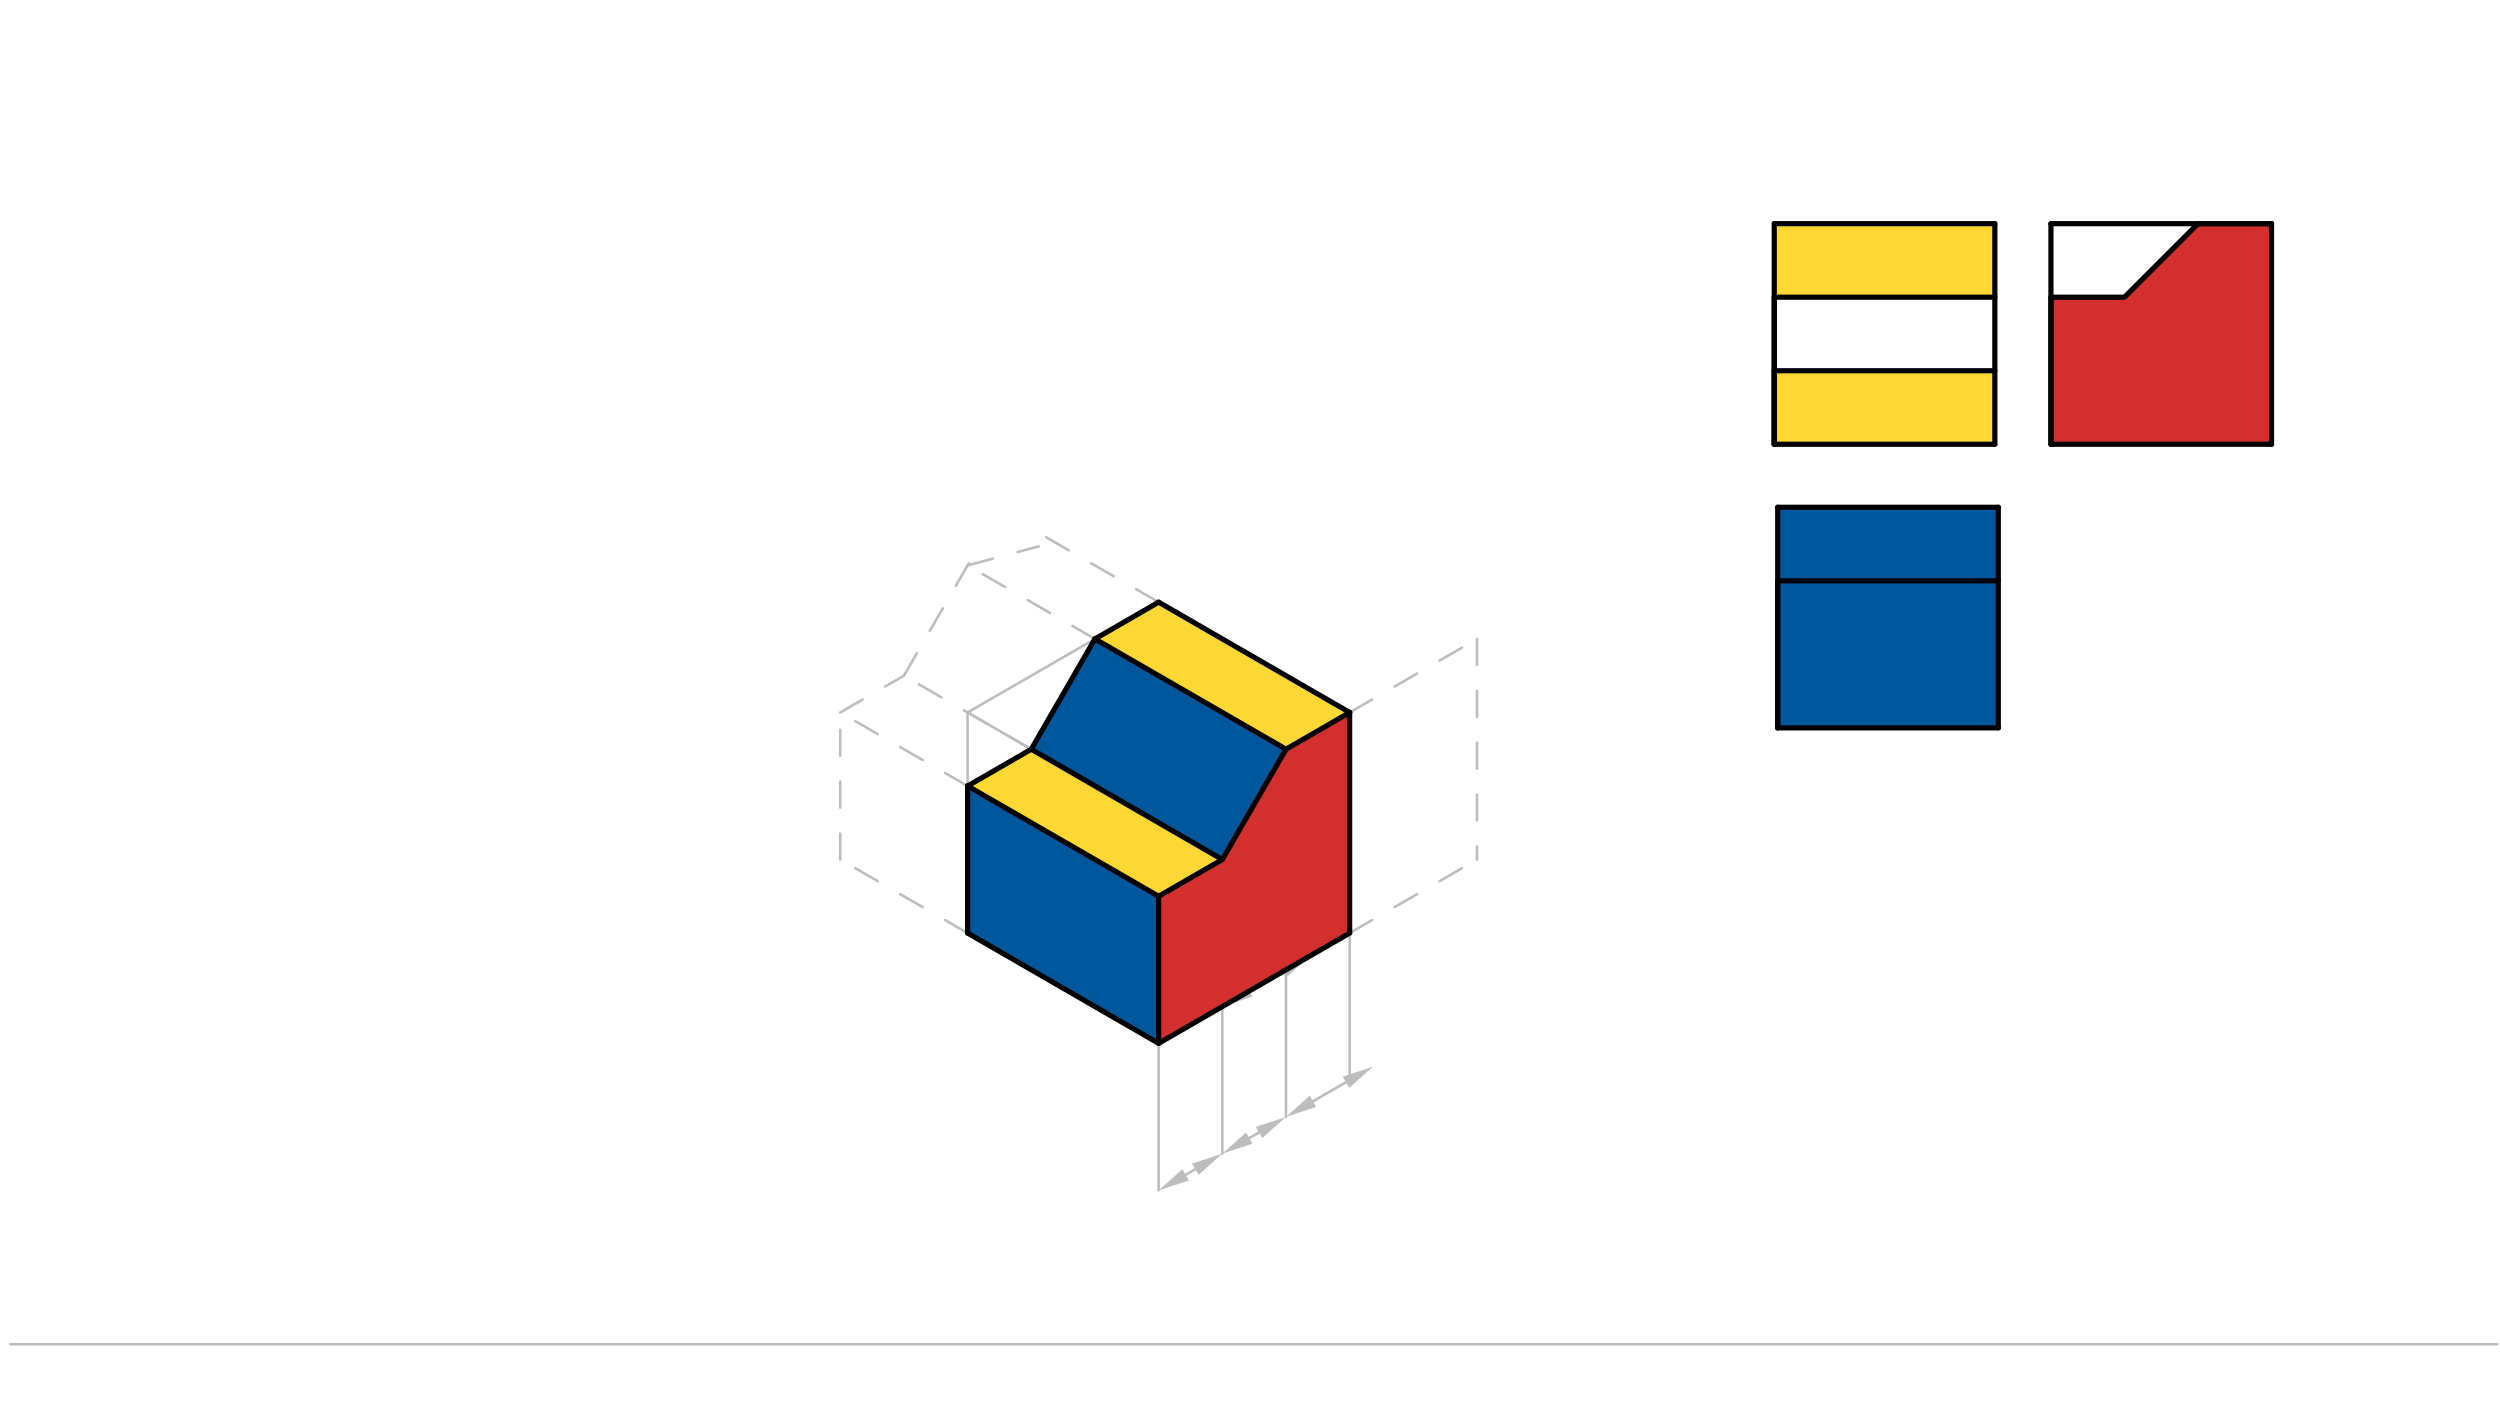 <svg xmlns="http://www.w3.org/2000/svg" class="svg--816" height="100%" preserveAspectRatio="xMidYMid meet" viewBox="0 0 963.78 541.417" width="100%"><defs><marker id="marker-arrow" markerHeight="16" markerUnits="userSpaceOnUse" markerWidth="24" orient="auto-start-reverse" refX="24" refY="4" viewBox="0 0 24 8"><path d="M 0 0 L 24 4 L 0 8 z" stroke="inherit"></path></marker></defs><g class="aux-layer--949"><g class="element--733"><line stroke="#BDBDBD" stroke-dasharray="none" stroke-linecap="round" stroke-width="1" x1="3.997" x2="962.663" y1="518.223" y2="518.223"></line></g><g class="element--733"><line stroke="#BDBDBD" stroke-dasharray="none" stroke-linecap="round" stroke-width="1" x1="446.663" x2="373.017" y1="402.223" y2="359.703"></line></g><g class="element--733"><line stroke="#BDBDBD" stroke-dasharray="none" stroke-linecap="round" stroke-width="1" x1="446.663" x2="520.31" y1="402.223" y2="359.703"></line></g><g class="element--733"><line stroke="#BDBDBD" stroke-dasharray="none" stroke-linecap="round" stroke-width="1" x1="446.663" x2="446.663" y1="402.223" y2="317.183"></line></g><g class="element--733"><line stroke="#BDBDBD" stroke-dasharray="none" stroke-linecap="round" stroke-width="1" x1="373.017" x2="373.017" y1="359.703" y2="274.664"></line></g><g class="element--733"><line stroke="#BDBDBD" stroke-dasharray="none" stroke-linecap="round" stroke-width="1" x1="520.31" x2="520.31" y1="359.703" y2="274.664"></line></g><g class="element--733"><line stroke="#BDBDBD" stroke-dasharray="none" stroke-linecap="round" stroke-width="1" x1="520.31" x2="446.663" y1="274.664" y2="317.183"></line></g><g class="element--733"><line stroke="#BDBDBD" stroke-dasharray="none" stroke-linecap="round" stroke-width="1" x1="373.017" x2="446.663" y1="274.664" y2="317.183"></line></g><g class="element--733"><line stroke="#BDBDBD" stroke-dasharray="none" stroke-linecap="round" stroke-width="1" x1="373.017" x2="446.663" y1="274.664" y2="232.144"></line></g><g class="element--733"><line stroke="#BDBDBD" stroke-dasharray="none" stroke-linecap="round" stroke-width="1" x1="520.31" x2="446.663" y1="274.664" y2="232.144"></line></g><g class="element--733"><line stroke="#BDBDBD" stroke-dasharray="10" stroke-linecap="round" stroke-width="1" x1="373.017" x2="323.92" y1="303.01" y2="274.664"></line></g><g class="element--733"><line stroke="#BDBDBD" stroke-dasharray="10" stroke-linecap="round" stroke-width="1" x1="397.566" x2="348.468" y1="288.837" y2="260.49"></line></g><g class="element--733"><line stroke="#BDBDBD" stroke-dasharray="10" stroke-linecap="round" stroke-width="1" x1="422.115" x2="373.017" y1="246.317" y2="217.971"></line></g><g class="element--733"><line stroke="#BDBDBD" stroke-dasharray="10" stroke-linecap="round" stroke-width="1" x1="373.017" x2="323.92" y1="359.703" y2="331.356"></line></g><g class="element--733"><line stroke="#BDBDBD" stroke-dasharray="10" stroke-linecap="round" stroke-width="1" x1="323.92" x2="323.92" y1="331.356" y2="274.664"></line></g><g class="element--733"><line stroke="#BDBDBD" stroke-dasharray="10" stroke-linecap="round" stroke-width="1" x1="323.92" x2="348.468" y1="274.664" y2="260.49"></line></g><g class="element--733"><line stroke="#BDBDBD" stroke-dasharray="10" stroke-linecap="round" stroke-width="1" x1="348.468" x2="376.815" y1="260.49" y2="211.393"></line></g><g class="element--733"><line stroke="#BDBDBD" stroke-dasharray="10" stroke-linecap="round" stroke-width="1" x1="520.31" x2="569.407" y1="359.703" y2="331.356"></line></g><g class="element--733"><line stroke="#BDBDBD" stroke-dasharray="10" stroke-linecap="round" stroke-width="1" x1="446.663" x2="397.566" y1="232.144" y2="203.797"></line></g><g class="element--733"><line stroke="#BDBDBD" stroke-dasharray="10" stroke-linecap="round" stroke-width="1" x1="373.017" x2="400.398" y1="217.971" y2="210.634"></line></g><g class="element--733"><line stroke="#BDBDBD" stroke-dasharray="10" stroke-linecap="round" stroke-width="1" x1="520.31" x2="569.407" y1="274.664" y2="246.317"></line></g><g class="element--733"><line stroke="#BDBDBD" stroke-dasharray="10" stroke-linecap="round" stroke-width="1" x1="569.407" x2="569.407" y1="246.317" y2="331.356"></line></g><g class="element--733"><line stroke="#BDBDBD" stroke-dasharray="none" stroke-linecap="round" stroke-width="1" x1="446.663" x2="446.663" y1="402.223" y2="458.916"></line></g><g class="element--733"><line stroke="#BDBDBD" stroke-dasharray="none" stroke-linecap="round" stroke-width="1" x1="520.31" x2="520.31" y1="359.703" y2="416.396"></line></g><g class="element--733"><line stroke="#BDBDBD" stroke-dasharray="none" stroke-linecap="round" stroke-width="1" x1="495.761" x2="495.761" y1="288.837" y2="430.569"></line></g><g class="element--733"><line stroke="#BDBDBD" stroke-dasharray="none" stroke-linecap="round" stroke-width="1" x1="471.212" x2="471.212" y1="331.356" y2="444.742"></line></g><g class="element--733"><line stroke="#BDBDBD" stroke-dasharray="none" stroke-linecap="round" stroke-width="1" x1="457.056" x2="460.82" y1="452.916" y2="450.742"></line><path d="M446.663,458.916 l12,2.5 l0,-5 z" fill="#BDBDBD" stroke="#BDBDBD" stroke-width="0" transform="rotate(330, 446.663, 458.916)"></path><path d="M471.212,444.742 l12,2.5 l0,-5 z" fill="#BDBDBD" stroke="#BDBDBD" stroke-width="0" transform="rotate(150, 471.212, 444.742)"></path></g><g class="element--733"><line stroke="#BDBDBD" stroke-dasharray="none" stroke-linecap="round" stroke-width="1" x1="485.369" x2="481.605" y1="436.569" y2="438.742"></line><path d="M495.761,430.569 l12,2.5 l0,-5 z" fill="#BDBDBD" stroke="#BDBDBD" stroke-width="0" transform="rotate(150, 495.761, 430.569)"></path><path d="M471.212,444.742 l12,2.5 l0,-5 z" fill="#BDBDBD" stroke="#BDBDBD" stroke-width="0" transform="rotate(330, 471.212, 444.742)"></path></g><g class="element--733"><line stroke="#BDBDBD" stroke-dasharray="none" stroke-linecap="round" stroke-width="1" x1="494.797" x2="481.605" y1="374.433" y2="382.049"></line><path d="M505.189,368.433 l12,2.5 l0,-5 z" fill="#BDBDBD" stroke="#BDBDBD" stroke-width="0" transform="rotate(150, 505.189, 368.433)"></path><path d="M471.212,388.049 l12,2.5 l0,-5 z" fill="#BDBDBD" stroke="#BDBDBD" stroke-width="0" transform="rotate(330, 471.212, 388.049)"></path></g><g class="element--733"><line stroke="#BDBDBD" stroke-dasharray="none" stroke-linecap="round" stroke-width="1" x1="506.153" x2="518.87" y1="424.569" y2="417.227"></line><path d="M495.761,430.569 l12,2.5 l0,-5 z" fill="#BDBDBD" stroke="#BDBDBD" stroke-width="0" transform="rotate(330, 495.761, 430.569)"></path><path d="M529.263,411.227 l12,2.5 l0,-5 z" fill="#BDBDBD" stroke="#BDBDBD" stroke-width="0" transform="rotate(150, 529.263, 411.227)"></path></g></g><g class="main-layer--75a"><g class="element--733"><g fill="#01579B" opacity="1"><path d="M 446.663 402.223 L 446.663 345.53 L 373.017 303.01 L 373.017 359.703 L 446.663 402.223 Z" stroke="none"></path></g></g><g class="element--733"><g fill="#01579B" opacity="1"><path d="M 471.212 331.356 L 397.566 288.837 L 422.115 246.317 L 495.761 288.837 L 471.212 331.356 Z" stroke="none"></path></g></g><g class="element--733"><g fill="#01579B" opacity="1"><path d="M 685.33 223.902 L 685.33 280.595 L 770.37 280.595 L 770.37 223.902 L 685.33 223.902 Z" stroke="none"></path></g></g><g class="element--733"><g fill="#01579B" opacity="1"><path d="M 770.37 223.902 L 770.37 195.556 L 685.33 195.556 L 685.33 224.677 L 685.33 224.677 L 685.33 224.677 L 770.37 223.902 Z" stroke="none"></path></g></g><g class="element--733"><g fill="#FDD835" opacity="1"><path d="M 471.212 331.356 L 397.566 288.837 L 373.017 303.01 L 446.663 345.53 L 471.212 331.356 Z" stroke="none"></path></g></g><g class="element--733"><g fill="#FDD835" opacity="1"><path d="M 520.31 274.664 L 446.663 232.144 L 422.115 246.317 L 495.761 288.837 L 520.31 274.664 Z" stroke="none"></path></g></g><g class="element--733"><g fill="#FDD835" opacity="1"><path d="M 683.997 142.916 L 683.997 171.262 L 769.036 171.262 L 769.036 142.916 L 683.997 142.916 Z" stroke="none"></path></g></g><g class="element--733"><g fill="#FDD835" opacity="1"><path d="M 683.997 114.569 L 769.036 114.569 L 769.036 86.223 L 683.997 86.011 L 683.997 114.569 Z" stroke="none"></path></g></g><g class="element--733"><g fill="#D32F2F" opacity="1"><path d="M 446.663 402.223 L 520.31 359.703 L 520.31 274.664 L 495.761 288.837 L 471.212 331.356 L 446.663 345.53 L 446.663 402.223 Z" stroke="none"></path></g></g><g class="element--733"><g fill="#D32F2F" opacity="1"><path d="M 790.663 114.569 L 790.663 171.262 L 875.703 171.262 L 875.703 86.223 L 847.356 86.223 L 819.295 114.284 L 790.663 114.569 Z" stroke="none"></path></g></g><g class="element--733"><line stroke="#000000" stroke-dasharray="none" stroke-linecap="round" stroke-width="2" x1="683.997" x2="683.997" y1="86.223" y2="171.262"></line></g><g class="element--733"><line stroke="#000000" stroke-dasharray="none" stroke-linecap="round" stroke-width="2" x1="683.997" x2="769.036" y1="171.262" y2="171.262"></line></g><g class="element--733"><line stroke="#000000" stroke-dasharray="none" stroke-linecap="round" stroke-width="2" x1="769.036" x2="769.036" y1="171.262" y2="86.223"></line></g><g class="element--733"><line stroke="#000000" stroke-dasharray="none" stroke-linecap="round" stroke-width="2" x1="683.997" x2="769.036" y1="86.223" y2="86.223"></line></g><g class="element--733"><line stroke="#000000" stroke-dasharray="none" stroke-linecap="round" stroke-width="2" x1="685.33" x2="770.37" y1="195.556" y2="195.556"></line></g><g class="element--733"><line stroke="#000000" stroke-dasharray="none" stroke-linecap="round" stroke-width="2" x1="685.33" x2="685.33" y1="195.556" y2="280.595"></line></g><g class="element--733"><line stroke="#000000" stroke-dasharray="none" stroke-linecap="round" stroke-width="2" x1="685.33" x2="770.37" y1="280.595" y2="280.595"></line></g><g class="element--733"><line stroke="#000000" stroke-dasharray="none" stroke-linecap="round" stroke-width="2" x1="770.37" x2="770.37" y1="280.595" y2="195.556"></line></g><g class="element--733"><line stroke="#000000" stroke-dasharray="none" stroke-linecap="round" stroke-width="2" x1="790.663" x2="790.663" y1="86.223" y2="171.262"></line></g><g class="element--733"><line stroke="#000000" stroke-dasharray="none" stroke-linecap="round" stroke-width="2" x1="790.663" x2="875.703" y1="171.262" y2="171.262"></line></g><g class="element--733"><line stroke="#000000" stroke-dasharray="none" stroke-linecap="round" stroke-width="2" x1="875.703" x2="875.703" y1="171.262" y2="86.223"></line></g><g class="element--733"><line stroke="#000000" stroke-dasharray="none" stroke-linecap="round" stroke-width="2" x1="875.703" x2="790.663" y1="86.223" y2="86.223"></line></g><g class="element--733"><line stroke="#000000" stroke-dasharray="none" stroke-linecap="round" stroke-width="2" x1="446.663" x2="446.663" y1="402.223" y2="345.53"></line></g><g class="element--733"><line stroke="#000000" stroke-dasharray="none" stroke-linecap="round" stroke-width="2" x1="446.663" x2="373.017" y1="402.223" y2="359.703"></line></g><g class="element--733"><line stroke="#000000" stroke-dasharray="none" stroke-linecap="round" stroke-width="2" x1="446.663" x2="520.31" y1="402.223" y2="359.703"></line></g><g class="element--733"><line stroke="#000000" stroke-dasharray="none" stroke-linecap="round" stroke-width="2" x1="373.017" x2="446.663" y1="303.01" y2="345.53"></line></g><g class="element--733"><line stroke="#000000" stroke-dasharray="none" stroke-linecap="round" stroke-width="2" x1="520.31" x2="520.31" y1="359.703" y2="274.664"></line></g><g class="element--733"><line stroke="#000000" stroke-dasharray="none" stroke-linecap="round" stroke-width="2" x1="446.663" x2="471.212" y1="345.53" y2="331.356"></line></g><g class="element--733"><line stroke="#000000" stroke-dasharray="none" stroke-linecap="round" stroke-width="2" x1="373.017" x2="397.566" y1="303.01" y2="288.837"></line></g><g class="element--733"><line stroke="#000000" stroke-dasharray="none" stroke-linecap="round" stroke-width="2" x1="397.566" x2="471.212" y1="288.837" y2="331.356"></line></g><g class="element--733"><line stroke="#000000" stroke-dasharray="none" stroke-linecap="round" stroke-width="2" x1="520.31" x2="446.663" y1="274.664" y2="232.144"></line></g><g class="element--733"><line stroke="#000000" stroke-dasharray="none" stroke-linecap="round" stroke-width="2" x1="446.663" x2="422.115" y1="232.144" y2="246.317"></line></g><g class="element--733"><line stroke="#000000" stroke-dasharray="none" stroke-linecap="round" stroke-width="2" x1="520.31" x2="495.761" y1="274.664" y2="288.837"></line></g><g class="element--733"><line stroke="#000000" stroke-dasharray="none" stroke-linecap="round" stroke-width="2" x1="422.115" x2="495.761" y1="246.317" y2="288.837"></line></g><g class="element--733"><line stroke="#000000" stroke-dasharray="none" stroke-linecap="round" stroke-width="2" x1="495.761" x2="471.667" y1="288.837" y2="330.57"></line></g><g class="element--733"><line stroke="#000000" stroke-dasharray="none" stroke-linecap="round" stroke-width="2" x1="422.115" x2="398.02" y1="246.317" y2="288.05"></line></g><g class="element--733"><line stroke="#000000" stroke-dasharray="none" stroke-linecap="round" stroke-width="2" x1="373.017" x2="373.017" y1="359.703" y2="303.01"></line></g><g class="element--733"><line stroke="#000000" stroke-dasharray="none" stroke-linecap="round" stroke-width="2" x1="683.997" x2="683.997" y1="171.262" y2="114.569"></line></g><g class="element--733"><line stroke="#000000" stroke-dasharray="none" stroke-linecap="round" stroke-width="2" x1="683.997" x2="769.036" y1="114.569" y2="114.569"></line></g><g class="element--733"><line stroke="#000000" stroke-dasharray="none" stroke-linecap="round" stroke-width="2" x1="790.663" x2="790.663" y1="171.262" y2="114.569"></line></g><g class="element--733"><line stroke="#000000" stroke-dasharray="none" stroke-linecap="round" stroke-width="2" x1="790.663" x2="819.01" y1="114.569" y2="114.569"></line></g><g class="element--733"><line stroke="#000000" stroke-dasharray="none" stroke-linecap="round" stroke-width="2" x1="875.703" x2="847.356" y1="86.223" y2="86.223"></line></g><g class="element--733"><line stroke="#000000" stroke-dasharray="none" stroke-linecap="round" stroke-width="2" x1="847.356" x2="819.295" y1="86.223" y2="114.284"></line></g><g class="element--733"><line stroke="#000000" stroke-dasharray="none" stroke-linecap="round" stroke-width="2" x1="685.33" x2="685.33" y1="280.595" y2="223.902"></line></g><g class="element--733"><line stroke="#000000" stroke-dasharray="none" stroke-linecap="round" stroke-width="2" x1="685.33" x2="770.37" y1="223.902" y2="223.902"></line></g><g class="element--733"><line stroke="#000000" stroke-dasharray="none" stroke-linecap="round" stroke-width="2" x1="683.997" x2="683.997" y1="171.262" y2="142.916"></line></g><g class="element--733"><line stroke="#000000" stroke-dasharray="none" stroke-linecap="round" stroke-width="2" x1="683.997" x2="769.036" y1="142.916" y2="142.916"></line></g></g><g class="snaps-layer--ac6"></g><g class="temp-layer--52d"></g></svg>